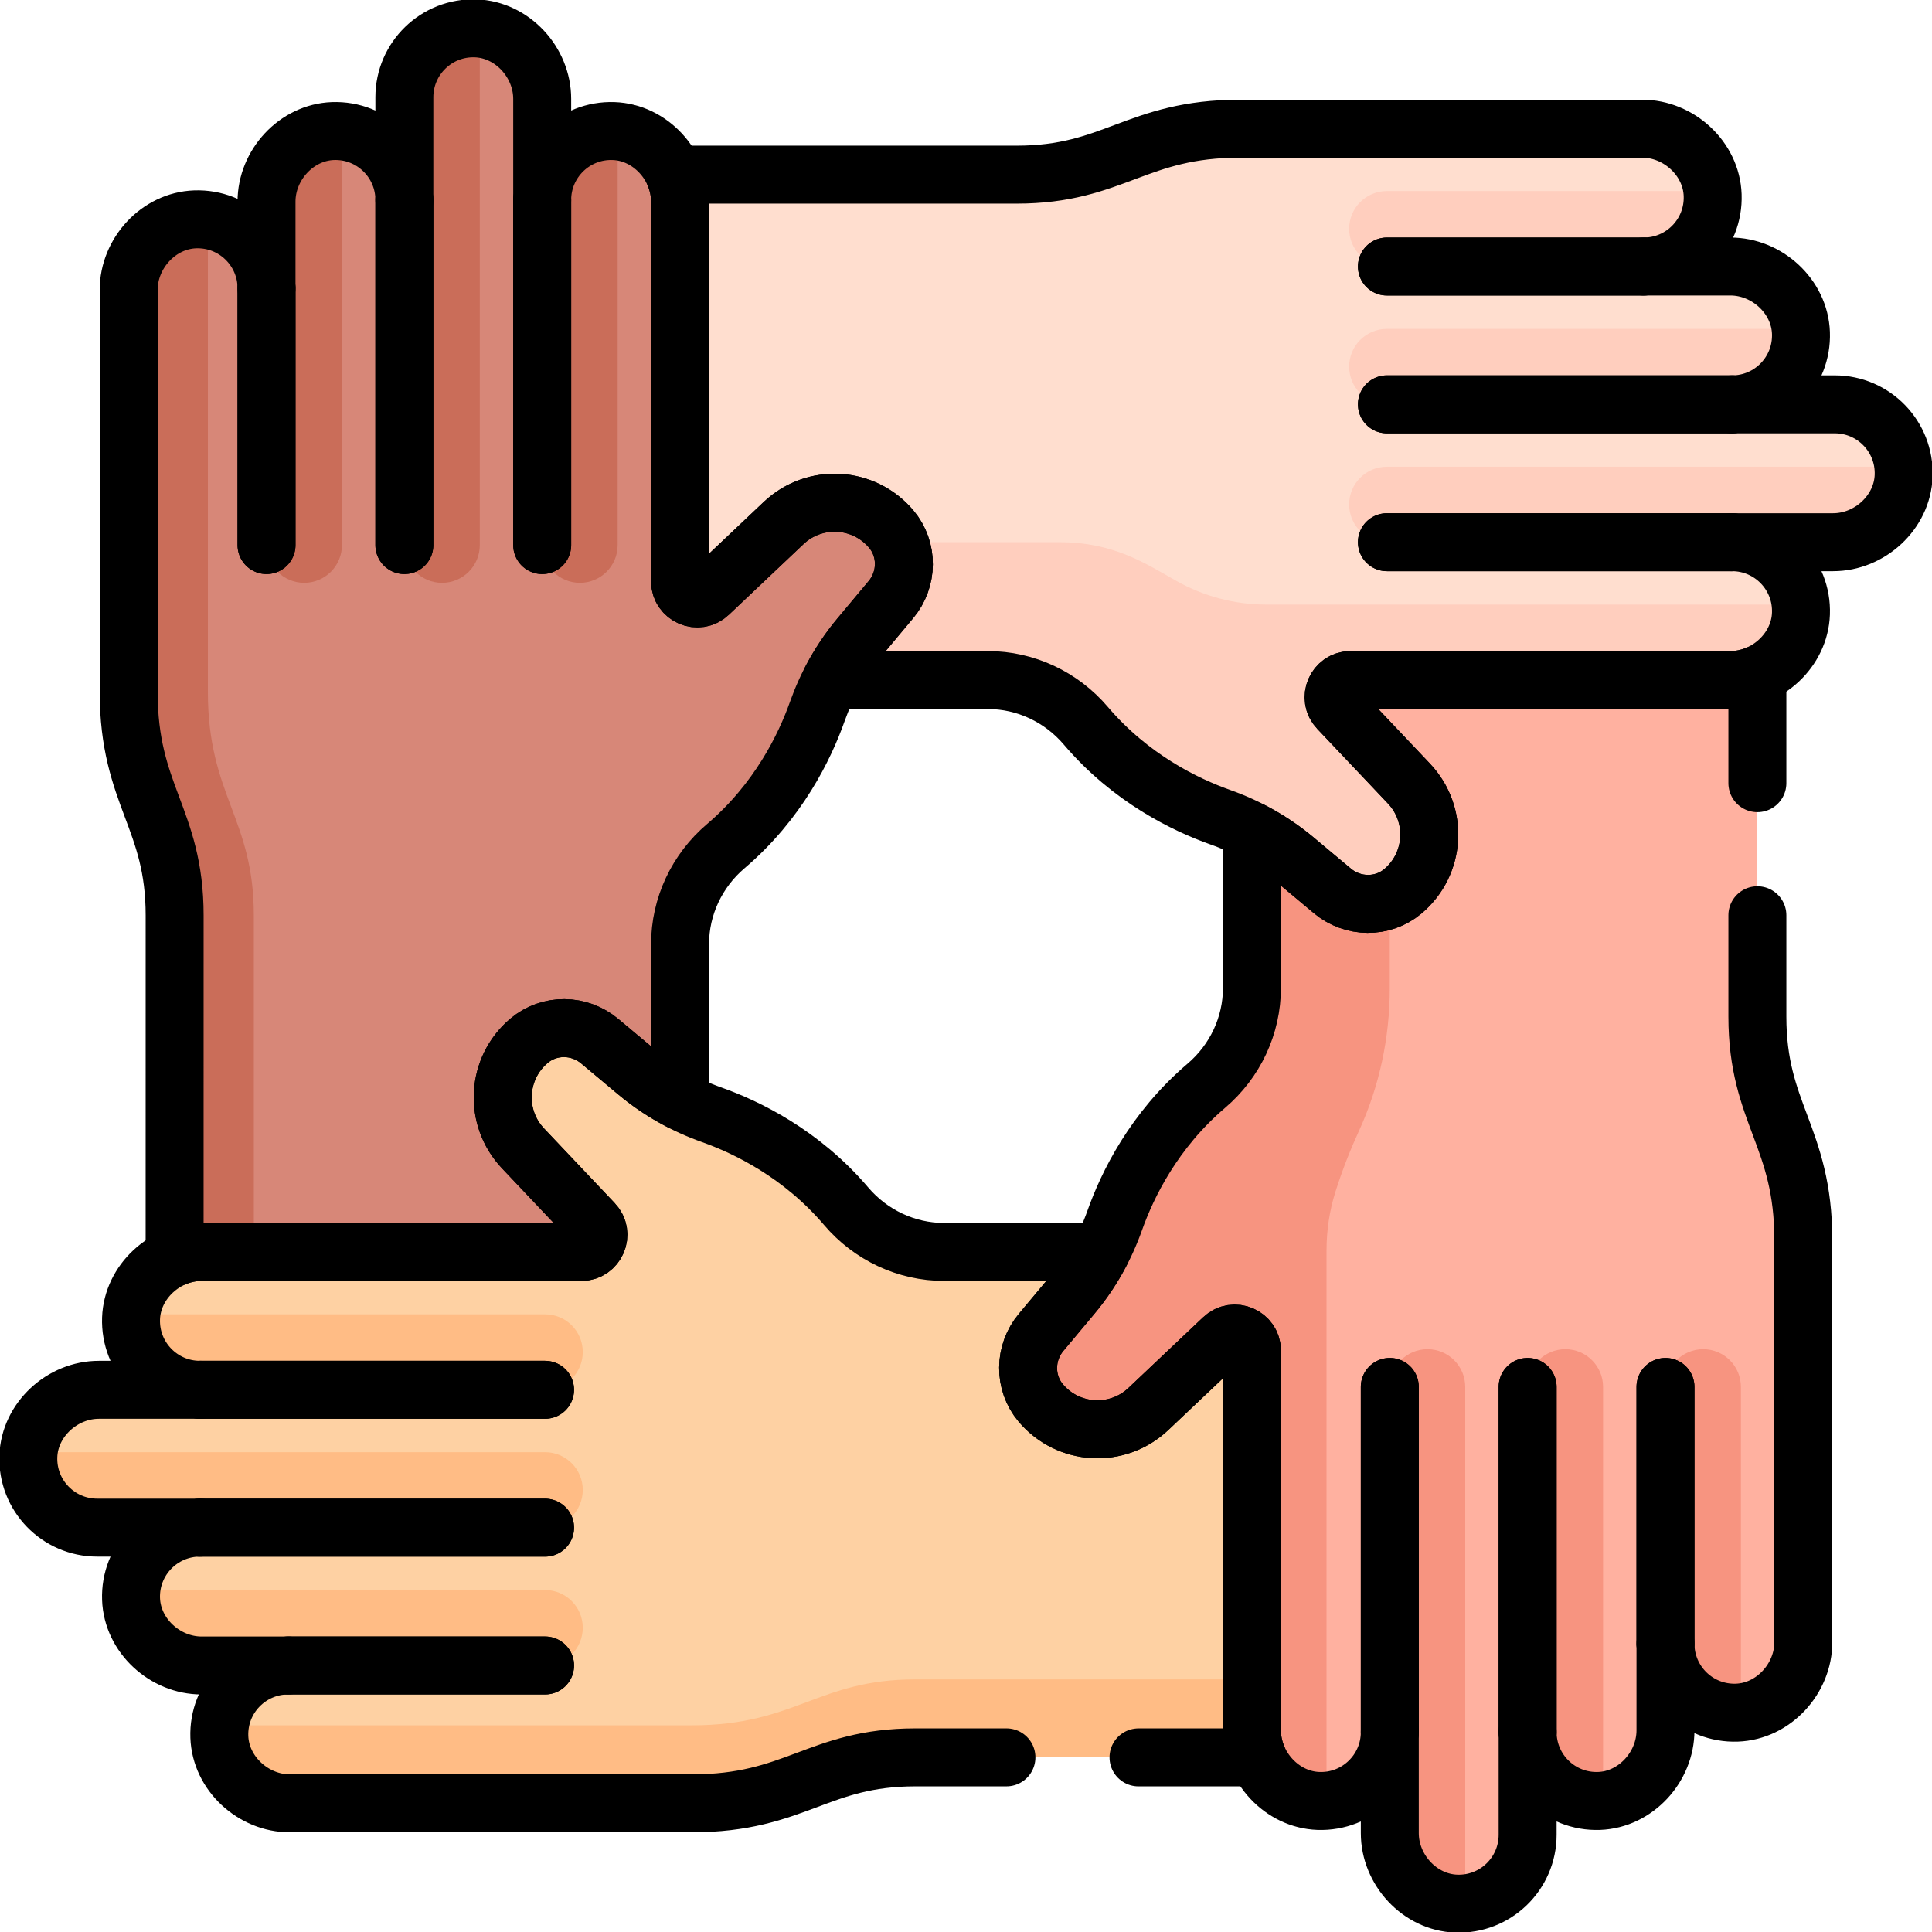 <svg width="100" height="100" viewBox="0 0 100 100" fill="none" xmlns="http://www.w3.org/2000/svg">
<g clip-path="url(#clip0_64_195)">
<path d="M89.65 28.064H90.219L98.513 24.158C98.342 22.347 96.821 20.93 94.966 20.93H89.65L93.196 17.023C93.017 15.228 91.387 13.795 89.564 13.795H85.08H85.08L88.626 9.889C88.447 8.093 86.817 6.66 84.994 6.66H64.183C58.81 6.66 57.663 9.039 52.616 9.039H34.909L34.126 10.348V31.548L39.674 33.828L39.985 29.189H56.587L64.107 32.472H86.165L93.198 31.293C93.026 29.482 91.505 28.064 89.65 28.064Z" fill="#FFDECF"/>
<path d="M98.531 24.627C98.536 24.468 98.528 24.312 98.514 24.158H71.785C70.707 24.158 69.832 25.032 69.832 26.111C69.832 27.189 70.707 28.064 71.785 28.064H94.881C96.774 28.064 98.463 26.52 98.531 24.627Z" fill="#FFCEBE"/>
<path d="M69.832 18.976C69.832 20.055 70.707 20.929 71.785 20.929H89.65C91.663 20.929 93.287 19.261 93.215 17.232C93.212 17.161 93.203 17.093 93.196 17.023H71.785C70.707 17.023 69.832 17.898 69.832 18.976Z" fill="#FFCEBE"/>
<path d="M69.832 11.842C69.832 12.92 70.706 13.795 71.785 13.795H85.08C87.093 13.794 88.717 12.127 88.645 10.098C88.642 10.027 88.633 9.958 88.626 9.888H71.785C70.706 9.888 69.832 10.763 69.832 11.842Z" fill="#FFCEBE"/>
<path d="M93.197 31.293C91.896 31.293 66.857 31.293 65.556 31.293C63.923 31.293 62.318 30.872 60.895 30.07C59.294 29.168 57.649 28.064 54.845 28.064H45.682L40.688 34.244L43.011 35.199H51.124C53.082 35.199 54.931 36.072 56.199 37.564C59.45 41.385 63.108 42.133 64.799 43.013L68.062 47.71L76.167 47.124V37.955L69.911 35.199C69.911 35.199 90.711 35.199 90.718 35.199L90.959 34.911C92.219 34.38 93.165 33.168 93.214 31.762C93.22 31.602 93.212 31.447 93.197 31.293Z" fill="#FFCEBE"/>
<path d="M46.127 27.383C44.706 25.699 42.16 25.555 40.558 27.071L36.692 30.73C36.127 31.265 35.197 30.864 35.197 30.087V10.434C35.197 8.61 33.764 6.981 31.968 6.802L28.062 10.348V5.118C28.062 3.294 26.63 1.665 24.834 1.486L20.927 10.096V10.348C20.927 8.493 19.51 6.972 17.699 6.8L13.793 14.597V14.918C13.793 13.13 12.476 11.652 10.759 11.394L10.135 12.309V40.109L12.414 46.099V66.723H31.392L35.197 56.987V48.873C35.197 46.916 36.071 45.067 37.562 43.799C40.285 41.482 41.652 38.656 42.298 36.835C42.796 35.43 43.532 34.12 44.488 32.977L46.111 31.036C46.994 29.981 47.015 28.434 46.127 27.383Z" fill="#D78778"/>
<path d="M13.138 47.382C13.138 42.335 10.76 41.188 10.76 35.815V11.394C10.544 11.361 10.322 11.345 10.096 11.353C8.203 11.42 6.658 13.11 6.658 15.004V35.815C6.658 41.188 9.037 42.335 9.037 47.382V65.088L10.982 66.723H15.083L13.138 65.088V47.382Z" fill="#CA6D59"/>
<path d="M6.798 82.299L14.916 86.205C13.105 86.205 11.614 87.555 11.383 89.303L12.413 89.979H65.93C65.93 89.979 65.945 90.001 65.969 90.032L66.329 89.652V68.267L56.985 64.801H48.871C46.913 64.801 45.065 63.927 43.796 62.436C41.479 59.713 38.653 58.346 36.833 57.7C35.427 57.202 34.118 56.467 32.974 55.51L31.034 53.887C29.978 53.004 28.432 52.983 27.381 53.87C25.697 55.291 25.553 57.838 27.069 59.44L30.728 63.306C31.262 63.871 30.862 64.801 30.084 64.801H10.431C8.608 64.801 6.979 66.234 6.799 68.03L10.346 71.936H5.115C3.292 71.936 1.663 73.369 1.483 75.165L10.346 79.071C8.491 79.07 6.969 80.488 6.798 82.299Z" fill="#FED1A3"/>
<path d="M47.38 86.925C42.333 86.925 41.186 89.303 35.813 89.303H11.384C11.358 89.499 11.344 89.698 11.351 89.902C11.419 91.795 13.108 93.34 15.002 93.34H35.813C41.186 93.34 42.333 90.961 47.381 90.961H65.087L66.33 89.652V85.615L65.087 86.925H47.38V86.925Z" fill="#FFBC85"/>
<path d="M90.959 52.618V34.912C90.523 35.095 90.051 35.199 89.564 35.199H69.911C69.133 35.199 68.733 36.129 69.267 36.694L72.927 40.56C74.443 42.163 74.298 44.709 72.615 46.13C72.405 46.307 72.175 46.446 71.933 46.551L71.47 47.464V53.215C71.47 53.215 69.835 55.818 68.403 58.269V92.567L68.66 93.205C70.492 93.055 71.933 91.523 71.933 89.652V89.98L75.84 98.516C77.65 98.345 79.068 96.824 79.068 94.968V89.652V89.652L82.974 93.198C84.77 93.019 86.203 91.39 86.203 89.566V85.082C86.203 85.083 86.203 85.083 86.203 85.084V85.083L90.109 88.629C91.904 88.449 93.337 86.82 93.337 84.996V64.186C93.338 58.812 90.959 57.665 90.959 52.618Z" fill="#FFB1A0"/>
<path d="M68.962 46.113L68.66 45.861L67.022 44.49C66.336 43.917 65.59 43.424 64.799 43.013V51.127C64.799 53.08 63.933 54.929 62.444 56.194C59.676 58.545 58.307 61.423 57.672 63.242C57.189 64.624 56.447 65.901 55.508 67.024L53.885 68.964C53 70.023 52.983 71.575 53.877 72.627C55.3 74.301 57.839 74.442 59.438 72.929L63.305 69.27C63.87 68.736 64.8 69.136 64.8 69.913V89.566C64.8 91.46 66.344 93.15 68.237 93.217C68.38 93.222 68.521 93.216 68.661 93.205V64.724C68.661 63.695 68.811 62.67 69.121 61.689C69.496 60.5 69.928 59.432 70.34 58.534C71.401 56.219 71.934 53.699 71.934 51.153V46.551C70.966 46.973 69.807 46.82 68.962 46.113Z" fill="#F79480"/>
<path d="M20.928 28.213C20.928 29.292 21.802 30.166 22.881 30.166C23.96 30.166 24.834 29.292 24.834 28.213V1.486C24.765 1.479 24.696 1.47 24.625 1.467C22.596 1.395 20.928 3.019 20.928 5.032V10.348C20.928 10.348 20.928 10.348 20.928 10.347V28.213Z" fill="#CA6D59"/>
<path d="M31.76 6.783C29.73 6.711 28.062 8.335 28.062 10.348V28.213C28.062 29.292 28.937 30.166 30.016 30.166C31.094 30.166 31.969 29.292 31.969 28.213V6.802C31.899 6.795 31.83 6.786 31.76 6.783Z" fill="#CA6D59"/>
<path d="M15.746 30.166C16.825 30.166 17.699 29.292 17.699 28.213V6.8C17.545 6.786 17.389 6.777 17.23 6.783C15.338 6.85 13.793 8.54 13.793 10.434V14.918V28.213C13.793 29.292 14.667 30.166 15.746 30.166Z" fill="#CA6D59"/>
<path d="M75.371 98.533C75.53 98.538 75.686 98.53 75.84 98.516V71.787C75.84 70.708 74.966 69.834 73.887 69.834C72.808 69.834 71.934 70.708 71.934 71.787V89.652V94.882C71.934 96.776 73.478 98.465 75.371 98.533Z" fill="#F79480"/>
<path d="M82.766 93.217C82.836 93.214 82.905 93.205 82.975 93.198V71.787C82.975 70.708 82.1 69.834 81.022 69.834C79.943 69.834 79.068 70.708 79.068 71.787V94.968V89.651C79.069 91.665 80.736 93.289 82.766 93.217Z" fill="#F79480"/>
<path d="M90.109 88.628V71.787C90.109 70.708 89.235 69.834 88.156 69.834C87.078 69.834 86.203 70.708 86.203 71.787V85.083C86.204 87.095 87.871 88.719 89.9 88.646C89.971 88.644 90.04 88.635 90.109 88.628Z" fill="#F79480"/>
<path d="M28.218 68.03H6.8C6.793 68.099 6.784 68.168 6.782 68.238C6.71 70.268 8.333 71.936 10.347 71.936L28.211 71.936C29.29 71.936 30.164 71.061 30.164 69.983C30.164 68.904 29.297 68.03 28.218 68.03Z" fill="#FFBC85"/>
<path d="M28.211 86.205C29.29 86.205 30.164 85.331 30.164 84.252C30.164 83.173 29.29 82.299 28.211 82.299H6.798C6.784 82.453 6.775 82.609 6.781 82.768C6.848 84.66 8.538 86.205 10.432 86.205H14.916C14.915 86.205 14.915 86.205 14.914 86.205H28.211V86.205Z" fill="#FFBC85"/>
<path d="M28.211 79.071C29.29 79.071 30.164 78.196 30.164 77.118C30.164 76.039 29.29 75.164 28.211 75.164H1.484C1.477 75.234 1.468 75.302 1.465 75.373C1.393 77.402 3.017 79.07 5.03 79.07H10.346C10.345 79.07 10.343 79.071 10.342 79.071H28.211Z" fill="#FFBC85"/>
<path d="M28.064 10.348V28.213" stroke="black" stroke-width="3" stroke-miterlimit="10" stroke-linecap="round" stroke-linejoin="round"/>
<path d="M20.93 10.348V28.213" stroke="black" stroke-width="3" stroke-miterlimit="10" stroke-linecap="round" stroke-linejoin="round"/>
<path d="M13.795 14.918V28.213" stroke="black" stroke-width="3" stroke-miterlimit="10" stroke-linecap="round" stroke-linejoin="round"/>
<path d="M28.064 10.348V28.213" stroke="black" stroke-width="3" stroke-miterlimit="10" stroke-linecap="round" stroke-linejoin="round"/>
<path d="M20.93 10.348V28.213" stroke="black" stroke-width="3" stroke-miterlimit="10" stroke-linecap="round" stroke-linejoin="round"/>
<path d="M13.795 14.918V28.213" stroke="black" stroke-width="3" stroke-miterlimit="10" stroke-linecap="round" stroke-linejoin="round"/>
<path d="M10.348 71.936H28.212" stroke="black" stroke-width="3" stroke-miterlimit="10" stroke-linecap="round" stroke-linejoin="round"/>
<path d="M10.348 79.071H28.212" stroke="black" stroke-width="3" stroke-miterlimit="10" stroke-linecap="round" stroke-linejoin="round"/>
<path d="M14.918 86.205H28.213" stroke="black" stroke-width="3" stroke-miterlimit="10" stroke-linecap="round" stroke-linejoin="round"/>
<path d="M10.348 71.936H28.212" stroke="black" stroke-width="3" stroke-miterlimit="10" stroke-linecap="round" stroke-linejoin="round"/>
<path d="M10.348 79.071H28.212" stroke="black" stroke-width="3" stroke-miterlimit="10" stroke-linecap="round" stroke-linejoin="round"/>
<path d="M14.918 86.205H28.213" stroke="black" stroke-width="3" stroke-miterlimit="10" stroke-linecap="round" stroke-linejoin="round"/>
<path d="M89.652 28.064H71.787" stroke="black" stroke-width="3" stroke-miterlimit="10" stroke-linecap="round" stroke-linejoin="round"/>
<path d="M89.652 20.929H71.787" stroke="black" stroke-width="3" stroke-miterlimit="10" stroke-linecap="round" stroke-linejoin="round"/>
<path d="M85.082 13.795H71.787" stroke="black" stroke-width="3" stroke-miterlimit="10" stroke-linecap="round" stroke-linejoin="round"/>
<path d="M89.652 28.064H71.787" stroke="black" stroke-width="3" stroke-miterlimit="10" stroke-linecap="round" stroke-linejoin="round"/>
<path d="M89.652 20.929H71.787" stroke="black" stroke-width="3" stroke-miterlimit="10" stroke-linecap="round" stroke-linejoin="round"/>
<path d="M85.082 13.795H71.787" stroke="black" stroke-width="3" stroke-miterlimit="10" stroke-linecap="round" stroke-linejoin="round"/>
<path d="M71.936 89.652V71.787" stroke="black" stroke-width="3" stroke-miterlimit="10" stroke-linecap="round" stroke-linejoin="round"/>
<path d="M79.07 89.652V71.787" stroke="black" stroke-width="3" stroke-miterlimit="10" stroke-linecap="round" stroke-linejoin="round"/>
<path d="M86.205 85.082V71.787" stroke="black" stroke-width="3" stroke-miterlimit="10" stroke-linecap="round" stroke-linejoin="round"/>
<path d="M71.936 89.652V71.787" stroke="black" stroke-width="3" stroke-miterlimit="10" stroke-linecap="round" stroke-linejoin="round"/>
<path d="M79.07 89.652V71.787" stroke="black" stroke-width="3" stroke-miterlimit="10" stroke-linecap="round" stroke-linejoin="round"/>
<path d="M86.205 85.082V71.787" stroke="black" stroke-width="3" stroke-miterlimit="10" stroke-linecap="round" stroke-linejoin="round"/>
<path d="M94.968 20.929H89.652C91.665 20.929 93.289 19.262 93.217 17.232C93.15 15.339 91.46 13.795 89.567 13.795H85.082C87.095 13.795 88.719 12.127 88.647 10.098C88.58 8.205 86.891 6.66 84.997 6.66H64.186C58.812 6.66 57.666 9.039 52.618 9.039H34.912C35.096 9.474 35.199 9.947 35.199 10.434V30.087C35.199 30.864 36.13 31.265 36.694 30.73L40.561 27.071C42.163 25.555 44.709 25.699 46.13 27.383C47.017 28.434 46.996 29.981 46.114 31.036L44.491 32.977C43.917 33.663 43.425 34.409 43.014 35.199H51.127C53.085 35.199 54.933 36.073 56.202 37.564C58.519 40.287 61.345 41.654 63.166 42.3C64.571 42.798 65.88 43.534 67.024 44.49L68.964 46.113C70.02 46.996 71.566 47.017 72.617 46.13C74.301 44.709 74.445 42.163 72.93 40.56L69.27 36.694C68.736 36.129 69.136 35.199 69.914 35.199H89.567C91.461 35.199 93.15 33.654 93.217 31.762C93.289 29.732 91.665 28.064 89.652 28.064H94.883C96.776 28.064 98.466 26.52 98.533 24.627C98.605 22.597 96.981 20.929 94.968 20.929Z" stroke="black" stroke-width="3" stroke-miterlimit="10" stroke-linecap="round" stroke-linejoin="round"/>
<path d="M9.038 65.088C9.474 64.905 9.947 64.801 10.433 64.801H30.086C30.864 64.801 31.264 63.871 30.73 63.306L27.071 59.44C25.555 57.838 25.699 55.291 27.383 53.87C28.434 52.983 29.98 53.004 31.036 53.887L32.976 55.51C33.662 56.084 34.409 56.576 35.199 56.987V48.873C35.199 46.916 36.073 45.067 37.564 43.799C40.287 41.482 41.654 38.656 42.3 36.835C42.798 35.43 43.534 34.121 44.49 32.977L46.113 31.036C46.996 29.981 47.017 28.435 46.13 27.383C44.709 25.699 42.163 25.555 40.56 27.071L36.694 30.73C36.129 31.265 35.199 30.864 35.199 30.087V10.434C35.199 8.54 33.654 6.85 31.762 6.783C29.732 6.711 28.064 8.335 28.064 10.348V5.118C28.064 3.224 26.52 1.535 24.627 1.467C22.598 1.395 20.93 3.019 20.93 5.032V10.348C20.93 8.335 19.262 6.711 17.232 6.783C15.339 6.851 13.795 8.54 13.795 10.434V14.918C13.795 12.905 12.127 11.281 10.098 11.353C8.205 11.42 6.66 13.11 6.66 15.004V35.815C6.66 41.188 9.039 42.335 9.039 47.382L9.038 65.088Z" stroke="black" stroke-width="3" stroke-miterlimit="10" stroke-linecap="round" stroke-linejoin="round"/>
<path d="M58.929 90.962H65.088C64.904 90.526 64.801 90.053 64.801 89.567V69.913C64.801 69.136 63.871 68.735 63.306 69.27L59.439 72.929C57.837 74.445 55.291 74.301 53.87 72.617C52.983 71.566 53.004 70.019 53.887 68.964L55.51 67.023C56.083 66.338 56.576 65.591 56.987 64.801H48.873C46.915 64.801 45.067 63.927 43.798 62.436C41.481 59.713 38.655 58.346 36.835 57.7C35.429 57.202 34.12 56.467 32.976 55.51L31.036 53.887C29.98 53.004 28.434 52.983 27.383 53.87C25.699 55.291 25.555 57.838 27.071 59.44L30.73 63.306C31.264 63.871 30.864 64.801 30.086 64.801H10.434C8.54 64.801 6.85 66.346 6.783 68.239C6.711 70.268 8.335 71.936 10.348 71.936H5.118C3.224 71.936 1.535 73.48 1.467 75.373C1.395 77.403 3.019 79.07 5.032 79.07H10.348C8.335 79.07 6.711 80.739 6.783 82.768C6.85 84.661 8.54 86.205 10.434 86.205H14.918C12.905 86.205 11.281 87.873 11.353 89.902C11.42 91.795 13.11 93.34 15.004 93.34H35.815C41.188 93.34 42.335 90.961 47.382 90.961H52.093" stroke="black" stroke-width="3" stroke-miterlimit="10" stroke-linecap="round" stroke-linejoin="round"/>
<path d="M90.962 40.537V34.911C90.526 35.095 90.053 35.199 89.567 35.199H69.914C69.136 35.199 68.736 36.129 69.27 36.694L72.929 40.56C74.445 42.162 74.301 44.708 72.617 46.13C71.566 47.017 70.019 46.996 68.964 46.113L67.024 44.49C66.338 43.916 65.591 43.424 64.801 43.013V51.126C64.801 53.084 63.928 54.933 62.436 56.201C59.714 58.518 58.346 61.344 57.7 63.165C57.202 64.57 56.467 65.879 55.51 67.023L53.887 68.964C53.004 70.019 52.983 71.565 53.87 72.617C55.291 74.301 57.838 74.445 59.44 72.929L63.306 69.27C63.871 68.735 64.801 69.136 64.801 69.913V89.566C64.801 91.46 66.346 93.149 68.239 93.217C70.268 93.289 71.936 91.665 71.936 89.652V94.882C71.936 96.776 73.48 98.465 75.373 98.532C77.403 98.605 79.07 96.981 79.07 94.968V89.652C79.07 91.665 80.738 93.289 82.768 93.217C84.661 93.149 86.205 91.46 86.205 89.566V85.082C86.205 87.095 87.873 88.719 89.902 88.647C91.795 88.579 93.34 86.89 93.34 84.996V64.185C93.34 58.812 90.962 57.665 90.962 52.618V47.373" stroke="black" stroke-width="3" stroke-miterlimit="10" stroke-linecap="round" stroke-linejoin="round"/>
</g>
<defs>
<clipPath id="clip0_64_195">
<rect width="100" height="100" fill="white"/>
</clipPath>
</defs>
</svg>
